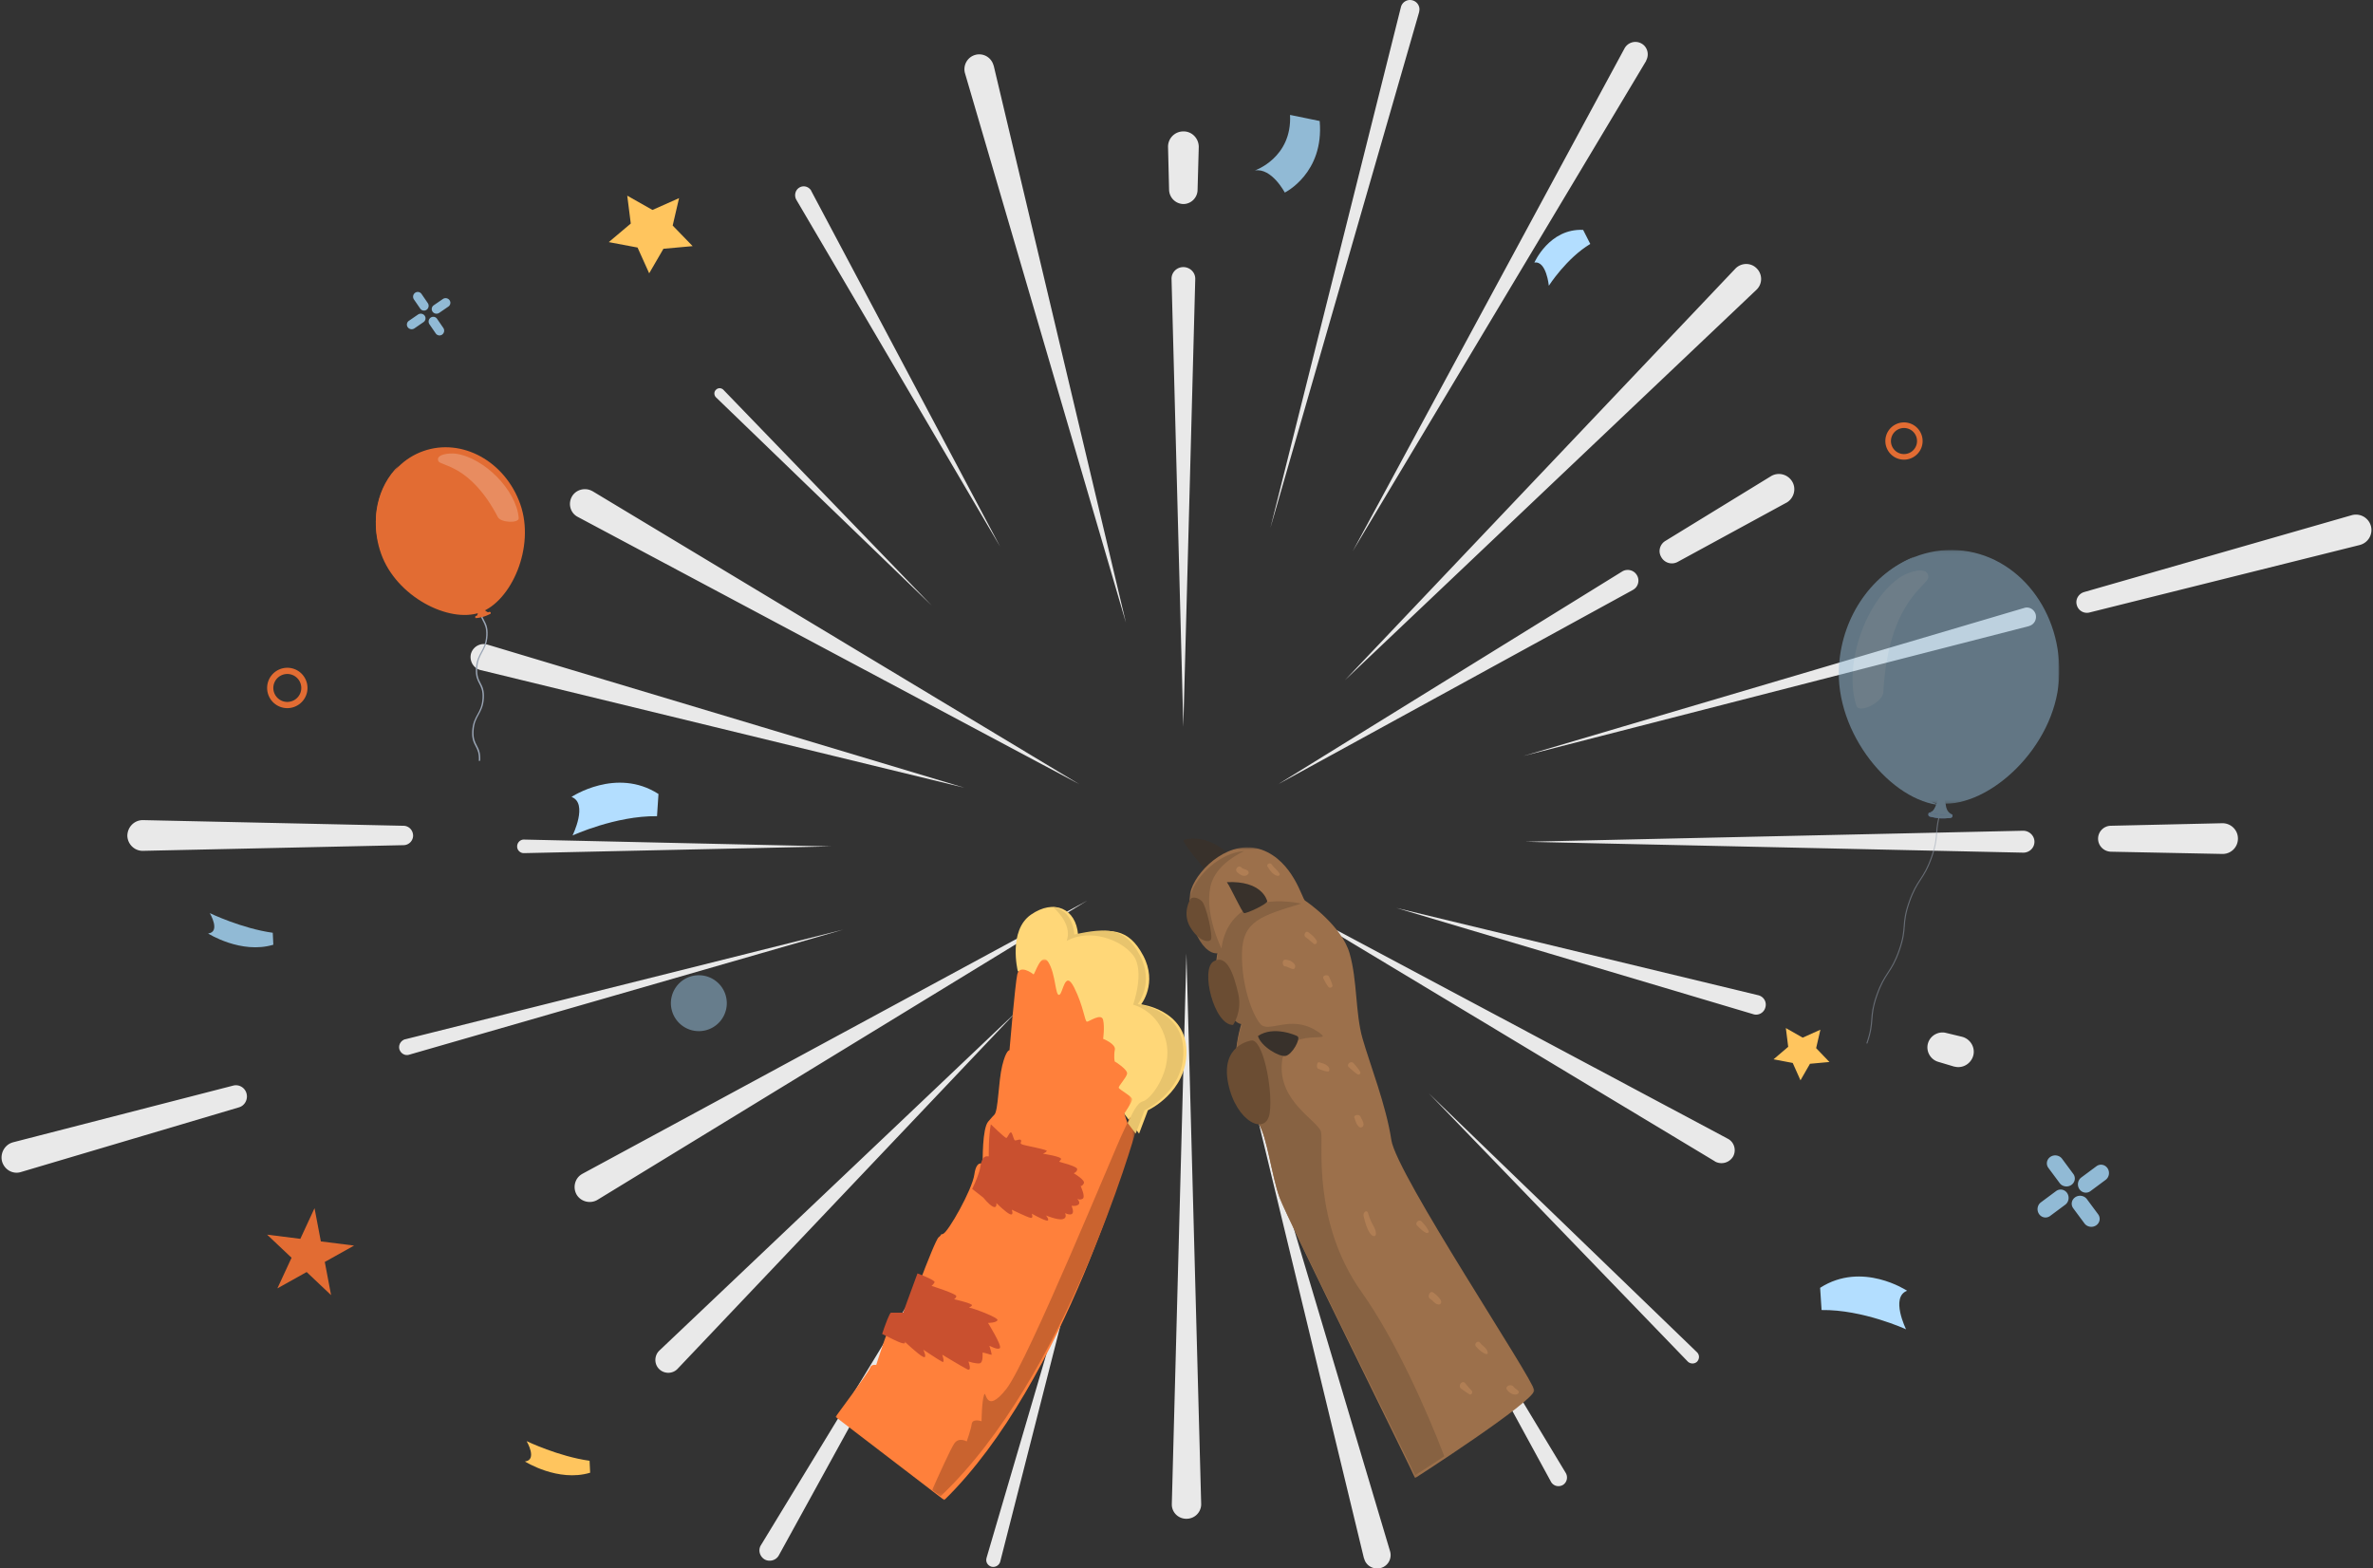 <svg height="505" viewBox="0 0 764 505" width="764" xmlns="http://www.w3.org/2000/svg" xmlns:xlink="http://www.w3.org/1999/xlink"><rect x="0" y="0" width="764" height="505" fill="#333333" stroke="none"/><mask id="a" fill="#fff"><path d="m0 .07h70.529v81.72h-70.529z" fill="#fff" fill-rule="evenodd"/></mask><mask id="b" fill="#fff"><path d="m0 .818h95.493v174.182h-95.493z" fill="#fff" fill-rule="evenodd"/></mask><mask id="c" fill="#fff"><path d="m.1.67h65.4v122.091h-65.4z" fill="#fff" fill-rule="evenodd"/></mask><mask id="d" fill="#fff"><path d="m.923.803h111.028v203.11h-111.028z" fill="#fff" fill-rule="evenodd"/></mask><g fill="none" fill-rule="evenodd"><path d="m267.5 272.523-98.777 2.16c-1.182.048-2.221-.912-2.221-2.112-.048-1.2.945-2.256 2.126-2.256h.095zm-137.523-.405-83.89 1.824c-2.735.096-4.991-2.112-5.087-4.8 0-2.736 2.112-5.04 4.895-5.088h.192l83.89 1.824c1.68.048 3.023 1.44 3.023 3.216a3.107 3.107 0 0 1 -3.023 3.024m220.023 17.882-157.629 96.308c-2.257 1.36-5.266.657-6.677-1.593-1.364-2.296-.658-5.296 1.599-6.655l.235-.14zm31.976 17 4.752 177.205a4.694 4.694 0 0 1 -4.608 4.792c-2.64.095-4.8-1.945-4.848-4.507v-.285zm31.524-16.5 142.797 76.148c2.037 1.07 2.795 3.63 1.705 5.678a4.34 4.34 0 0 1 -5.78 1.676l-.19-.14zm-2-38 110.809-68.524c1.609-.955 3.739-.43 4.686 1.194.994 1.575.473 3.724-1.136 4.68l-.142.095zm124.66-78.33 33.985-20.833c2.352-1.44 5.376-.672 6.816 1.632s.672 5.376-1.68 6.816l-.192.096-34.992 19.056a3.895 3.895 0 0 1 -5.28-1.632c-1.056-1.824-.384-4.08 1.344-5.136m-155.183 59.831-3.792-144.113c-.096-2.085 1.584-3.839 3.696-3.887 2.112-.046 3.888 1.565 3.936 3.65v.237zm-4.584-172.823-.336-13.776a4.918 4.918 0 0 1 4.848-5.088c2.688-.096 4.944 2.064 5.04 4.848v.24l-.384 13.776c-.048 2.544-2.16 4.56-4.656 4.512a4.704 4.704 0 0 1 -4.512-4.512m-28.894 191.323-161.504-86.083c-2.347-1.223-3.161-4.14-1.916-6.445s4.215-3.151 6.562-1.881l.191.094zm-76 46.806-139.754 40.272c-1.337.432-2.722-.384-3.151-1.728-.382-1.392.43-2.784 1.766-3.216h.048zm-194.52 57.213-70.364 20.88c-2.508.72-5.155-.768-5.944-3.408-.697-2.592.79-5.376 3.344-6.144l.139-.048 71.013-18.288c1.858-.432 3.762.72 4.226 2.64.465 1.92-.65 3.84-2.415 4.368m276.489 22.981-31.44 123.3a2.351 2.351 0 0 1 -2.784 1.64c-1.2-.327-1.968-1.5-1.632-2.718v-.094zm106.532-27.5 86.36 83.392c.845.845.845 2.112.047 3.004-.798.797-2.112.797-2.957.047l-.047-.047zm30.5-108.606 161.262-47.664c1.538-.48 3.168.48 3.634 2.064.42 1.632-.466 3.264-2.05 3.744l-.093.048zm180.462-52.756 86.22-24.768a5 5 0 0 1 6.137 3.456 4.97 4.97 0 0 1 -3.404 6.096l-.144.048-87.082 21.744a3.37 3.37 0 0 1 -4.076-2.496c-.48-1.776.623-3.552 2.35-4.08m-261.963-20.638 42.027-167.7c.383-1.61 2.044-2.627 3.662-2.204 1.618.382 2.64 2.034 2.214 3.644v.127zm-109 25-69.486-67.07c-.653-.654-.7-1.774-.047-2.381.607-.7 1.727-.747 2.427-.047l.047.047zm27 131-108.85 114.72c-1.562 1.658-4.213 1.705-5.87.143-1.658-1.563-1.705-4.214-.143-5.871l.142-.142zm73.284 15 47.232 158.39c.72 2.336-.576 4.767-2.88 5.434-2.352.668-4.8-.62-5.424-2.955l-.096-.19zm49.216-48.684 116.607 28.128c1.72.432 2.724 2.112 2.294 3.792-.383 1.728-2.103 2.784-3.776 2.352l-.143-.048zm176.951 40.232 5.184 1.248c2.688.672 4.32 3.36 3.696 5.952-.672 2.688-3.36 4.32-5.952 3.696l-.288-.048-5.136-1.536c-2.496-.768-3.984-3.456-3.216-6 .72-2.4 3.264-3.888 5.712-3.312m-193.451-113.548 125.688-132.487c1.841-1.936 4.91-2.03 6.8-.189 1.935 1.841 2.03 4.863.188 6.8l-.189.188zm-70.5-18.5-51.784-176.8c-.788-2.532.649-5.252 3.199-6.003 2.55-.75 5.192.704 5.934 3.283l.093.235zm-52 53.128-155.73-37.872c-2.276-.528-3.65-2.832-3.177-5.136.57-2.256 2.845-3.696 5.12-3.12l.237.048zm13 114.872-72.775 132.315c-.884 1.577-2.932 2.134-4.514 1.299-1.582-.928-2.187-2.923-1.303-4.5l.093-.14zm115-3 65.596 108.742c.795 1.363.374 3.055-.887 3.854-1.355.799-3.037.376-3.831-.94l-.047-.094zm52.5-94.476 160.37-3.552c1.91 0 3.581 1.536 3.63 3.456.047 1.968-1.529 3.552-3.486 3.6h-.144zm188.568-5.152 35.856-.816c2.784-.048 5.04 2.112 5.088 4.848.048 2.784-2.112 4.992-4.848 5.04h-.24l-35.856-.72c-2.304-.096-4.128-1.968-4.08-4.272a4.172 4.172 0 0 1 4.08-4.08m-244.068-88.372 87.528-161.925a3.986 3.986 0 0 1 5.426-1.58c1.935 1.053 2.595 3.494 1.557 5.455l-.047.192zm-113.5-1.5-65.627-111.7c-.735-1.328-.368-3.085.965-3.892 1.287-.807 2.987-.38 3.814.95l.046.142z" fill="#e9e9e9"/><path d="m201.945 63 1.137 8.976-7.082 5.98 9.264 1.745 3.746 8.299 4.59-7.904 9.399-.85-6.423-6.628 2.052-8.826-8.558 3.806z" fill="#ffc55e"/><path d="m91.212 225.811a4.503 4.503 0 0 0 5.6-3.025 4.502 4.502 0 0 0 -3.025-5.597 4.503 4.503 0 0 0 -5.597 3.022 4.501 4.501 0 0 0 3.022 5.6m3.15-10.538c3.43 1.024 5.39 4.654 4.366 8.086-1.026 3.434-4.657 5.394-8.085 4.369a6.508 6.508 0 0 1 -4.37-8.088 6.509 6.509 0 0 1 8.089-4.367" fill="#e26c33"/><path d="m671.887 386.086 3.619 4.877c.858 1.153.57 2.752-.643 3.57-1.216.813-2.891.538-3.75-.616l-3.619-4.88c-.859-1.15-.57-2.753.647-3.567 1.211-.817 2.887-.542 3.746.616zm-6.357-1.952c.817 1.216.542 2.896-.615 3.75l-4.877 3.624c-1.153.854-2.752.57-3.57-.647-.813-1.212-.542-2.892.616-3.746l4.88-3.624c1.154-.854 2.752-.565 3.566.643zm13-7.996c.817 1.212.542 2.891-.616 3.746l-4.88 3.623c-1.154.855-2.748.57-3.562-.642-.821-1.216-.542-2.892.611-3.75l4.881-3.624c1.15-.855 2.748-.565 3.566.647zm-14.643-3.057 3.619 4.882c.858 1.154.57 2.753-.643 3.566-1.216.818-2.891.543-3.746-.615l-3.623-4.878c-.858-1.154-.57-2.753.643-3.566 1.216-.818 2.895-.539 3.75.61zm-523.172-270.43 2.01 2.927a1.565 1.565 0 0 1 -.356 2.141 1.472 1.472 0 0 1 -2.084-.369l-2.01-2.928a1.56 1.56 0 0 1 .359-2.14 1.465 1.465 0 0 1 2.08.37zm-3.997-1.021c.49.675.325 1.609-.37 2.084l-2.925 2.012a1.565 1.565 0 0 1 -2.142-.359 1.467 1.467 0 0 1 .37-2.081l2.928-2.013a1.565 1.565 0 0 1 2.139.357zm8-4.998c.49.673.325 1.607-.37 2.081l-2.928 2.013a1.56 1.56 0 0 1 -2.137-.356 1.467 1.467 0 0 1 .367-2.084l2.929-2.013a1.564 1.564 0 0 1 2.139.359zm-9.003-1.983 2.01 2.929a1.562 1.562 0 0 1 -.356 2.14 1.464 1.464 0 0 1 -2.082-.37l-2.012-2.926a1.562 1.562 0 0 1 .356-2.14 1.47 1.47 0 0 1 2.084.367z" fill="#91bad5"/><path d="m227.574 331.62a8.994 8.994 0 0 1 -11.196-6.047c-1.42-4.76 1.285-9.774 6.046-11.195a9.001 9.001 0 0 1 11.198 6.048c1.42 4.76-1.287 9.774-6.048 11.195" fill="#91bad5" opacity=".55"/><path d="m574.963 331 .759 6.041-4.722 4.025 6.176 1.174 2.498 5.586 3.06-5.32 6.266-.572-4.282-4.46 1.368-5.94-5.705 2.56z" fill="#ffc55e"/><path d="m611.798 146.024a4.203 4.203 0 0 0 5.226-2.824 4.202 4.202 0 0 0 -2.823-5.224 4.203 4.203 0 0 0 -5.224 2.821 4.201 4.201 0 0 0 2.821 5.227m2.92-9.772a6.009 6.009 0 0 1 4.031 7.464c-.947 3.17-4.3 4.979-7.463 4.033a6.007 6.007 0 0 1 -4.035-7.466 6.008 6.008 0 0 1 7.468-4.031" fill="#e26c33"/><path d="m413.644 62s12.72-6.187 11.235-23.04l-9.544-1.96c.697 13.81-11.335 17.89-11.335 17.89 5.427-.93 9.644 7.11 9.644 7.11" fill="#91bad5"/><path d="m184.332 269s13.9-6.401 27.198-6.206l.47-7.153c-13.536-8.713-28 .947-28 .947 5.458 2.05.332 12.412.332 12.412m314.324-177s5.66-8.847 13.344-13.456l-2.304-4.527c-10.89-.502-15.696 10.53-15.696 10.53 3.865-.69 4.656 7.453 4.656 7.453" fill="#b3deff"/><path d="m67.545 294s10.286 4.948 20.273 6.324l.182 3.85c-10.368 3.122-21-3.618-21-3.618 4.148-.482.545-6.556.545-6.556" fill="#91bad5"/><path d="m169.545 464s10.286 4.948 20.273 6.324l.182 3.85c-10.368 3.122-21-3.618-21-3.618 4.148-.482.545-6.556.545-6.556" fill="#ffc55e"/><path d="m613.668 428s-13.9-6.401-27.198-6.206l-.47-7.153c13.536-8.713 28 .947 28 .947-5.458 2.05-.332 12.412-.332 12.412" fill="#b3deff"/><path d="m114 401.04-9.433 5.269 2.033 10.691-7.87-7.443-9.428 5.264 4.568-9.857-7.87-7.444 10.698 1.345 4.567-9.866 2.037 10.696z" fill="#e26c33"/><path d="m128.675 168.914-1.464-.805c-.347-.19-.827-.126-1.07.143-.245.27-.163.643.184.834l1.464.804c.346.191.825.127 1.07-.144.245-.269.163-.641-.184-.832m-4-2-1.464-.805c-.346-.19-.825-.126-1.07.144s-.163.642.184.832l1.465.806c.347.19.824.126 1.068-.143.247-.27.163-.643-.183-.834" fill="#3cd3b6"/><path d="m127.747 165.14c-.27-.244-.643-.16-.834.184l-.803 1.465c-.191.346-.127.826.142 1.07.27.245.643.163.833-.185l.805-1.463c.192-.346.126-.826-.143-1.07m-2 3c-.27-.245-.643-.163-.834.185l-.803 1.463c-.192.346-.126.826.143 1.07.269.245.642.163.833-.184l.804-1.464c.191-.345.127-.826-.143-1.07" fill="#3cd3b6"/><path d="m154.606 244.93c.15-2.55-.474-3.735-1.077-4.881-.617-1.172-1.199-2.279-1.052-4.765.146-2.486.871-3.798 1.638-5.187.75-1.357 1.526-2.762 1.677-5.31.15-2.55-.474-3.735-1.077-4.882-.618-1.17-1.2-2.277-1.052-4.764.145-2.486.87-3.796 1.637-5.185.75-1.358 1.526-2.762 1.677-5.311.15-2.55-.475-3.735-1.077-4.88-.617-1.172-1.199-2.278-1.053-4.765l-.453.072c-.15 2.548.473 3.734 1.077 4.88.616 1.171 1.199 2.278 1.052 4.763-.147 2.487-.871 3.798-1.638 5.186-.752 1.358-1.528 2.763-1.677 5.312-.15 2.549.473 3.734 1.077 4.88.618 1.171 1.2 2.278 1.053 4.764s-.87 3.798-1.638 5.186c-.751 1.359-1.527 2.762-1.677 5.312-.15 2.549.473 3.735 1.077 4.88.616 1.173 1.199 2.28 1.052 4.765z" fill="#9aa5b5"/><g fill="#e26c33"><path d="m153.313 198.574c-1.116.985 1.024.005 2.18-.37s3.547-.8 2.004-.989c-1.797-.219-2.035-2.55-3.19-2.174-1.157.375.156 2.517-.994 3.533"/><path d="m153.008 198.698c.043.2.237.34.555.293 1.751-.251 2.6-.51 4.144-1.262.283-.138.354-.368.243-.546-.115-.179-.36-.245-.629-.115-1.469.715-2.275.961-3.938 1.2-.304.044-.416.228-.375.43m14.499-36.363c4.874 13.834-2.905 31.308-12.932 34.866s-27.02-5.125-31.894-18.96c-4.873-13.833 1.209-28.61 13.588-33.001 12.378-4.393 26.364 3.26 31.238 17.095"/><path d="m129.304 180.725c13.221 19.707 26.807 15.078 25.624 15.487-10.132 3.51-27.304-5.053-32.229-18.694-3.688-10.216-1.167-20.95 5.584-27.518 0 0-10.775 13.14 1.021 30.725"/></g><path d="m160.017 153.542c3.636 3.696 6.655 8.681 6.981 13.256.126 1.756-5.747 1.526-6.695-.288-8.867-16.973-18.418-16.422-19.156-18.032-1.028-2.24 3.61-2.652 5.442-2.422 4.767.602 9.79 3.79 13.428 7.486" fill="#fff" opacity=".22"/><g opacity=".5"><path d="m600.875 335.928.338.072c1.309-3.769 1.458-5.797 1.604-7.758.141-1.947.289-3.962 1.589-7.701 1.3-3.74 2.473-5.531 3.609-7.264 1.143-1.744 2.326-3.548 3.635-7.316 1.31-3.769 1.46-5.797 1.604-7.759.142-1.947.29-3.96 1.59-7.7 1.3-3.741 2.473-5.532 3.609-7.262 1.143-1.744 2.326-3.547 3.637-7.317 1.31-3.768 1.457-5.796 1.6-7.757.144-1.947.291-3.96 1.591-7.7l-.337-.074c-1.31 3.768-1.459 5.796-1.603 7.758-.143 1.947-.29 3.96-1.59 7.7-1.299 3.74-2.474 5.53-3.61 7.262-1.143 1.743-2.326 3.549-3.633 7.316-1.311 3.768-1.46 5.798-1.604 7.758-.142 1.947-.291 3.96-1.59 7.701-1.3 3.74-2.475 5.531-3.609 7.263-1.145 1.743-2.326 3.547-3.637 7.317-1.31 3.768-1.458 5.797-1.602 7.758-.144 1.949-.29 3.96-1.591 7.703" fill="#9aa5b5"/><path d="m621.51 261.565c-2.132.779 1.38.588 3.181.707 1.8.116 5.303.857 3.337-.285-2.29-1.334-1.137-4.812-2.938-4.928-1.8-.12-1.38 3.7-3.58 4.506" fill="#91bad5"/><path d="m621.51 261.566c2.2-.805 1.78-4.626 3.58-4.507 1.104.07 1.099 1.406 1.455 2.735-.064-.013.285.091-1.603.176-.971.044-1.95 1.257-1.62 1.54.438.371 1.506.654 2.078.704 1.043.091 2.086.15 3.133.128.578.605-2.276.03-3.842-.069-1.8-.119-5.313.072-3.182-.707" fill="#91bad5"/><path d="m620.862 262.191c-.079.325.09.647.555.754 2.551.6 3.88.685 6.49.414.477-.05.732-.356.7-.69-.033-.333-.323-.571-.778-.524-2.482.258-3.742.178-6.168-.394-.443-.104-.72.113-.799.44" fill="#5e7ae4"/><g fill="#91bad5"><path d="m620.862 262.191c-.079.325.09.647.555.754 2.551.6 3.88.685 6.49.414.477-.05.732-.356.7-.69-.033-.333-.323-.571-.778-.524-2.482.258-3.742.178-6.168-.394-.443-.104-.72.113-.799.44"/><path d="m.098 41.828c1.436 21.727 22.234 40.971 37.968 39.92 15.738-1.048 33.82-22.885 32.383-44.613-1.439-21.727-18.351-38.29-37.777-36.995-19.428 1.296-34.011 19.96-32.574 41.688" mask="url(#a)" transform="matrix(-1 0 0 1 663 177)"/><path d="m599.24 222.644c6.289 35.23 27.8 36.752 25.926 36.63-16.08-1.06-34.552-23.074-33.084-44.976 1.098-16.405 11.065-29.886 24.335-35.074 0 0-22.787 11.986-17.177 43.42"/></g><path d="m599.029 204.178c-2.593 7.438-3.606 16.359-1.32 23.107.876 2.591 8.464-1.19 8.635-4.349 1.596-29.545 14.483-34.372 14.5-37.112.023-3.815-6.324-1.678-8.593-.274-5.914 3.666-10.632 11.19-13.222 18.628" fill="#fff" opacity=".2"/></g><path d="m327.657 312.553s-3.13-12.929 4.268-18.063c7.397-5.135 14.51-2.017 15.174 6.51 10.432-2.293 16.216-2.272 20.958 6.658 4.742 8.929-.664 15.715-.664 15.715s14.415 1.742 14.605 15.037c.19 13.294-12.424 19.072-12.424 19.072l-2.844 7.518z" fill="#ffd778"/><path d="m0 148.194s10.77-14.504 11.128-15.79c.36-1.285 1.975-.918 1.975-.918s4.128-13.218 5.027-13.218h3.949s9.692-26.808 11.128-27.908c1.437-1.102-.18-.551 1.437-1.102 1.614-.552 9.333-14.138 10.051-19.095.719-4.956 2.693-3.122 2.693-3.672 0-.551-.18-11.2 1.795-13.402 1.974-2.204.718-.919 1.974-2.204 1.257-1.284 1.257-10.649 2.514-15.79 1.256-5.14 2.332-4.957 2.332-4.957s1.797-21.114 2.513-24.419c.719-3.304 4.848-.367 5.206 0 .36.367 2.513-7.711 4.847-3.856 2.333 3.856 2.153 10.65 3.41 10.465 1.257-.183 1.795-8.445 4.847-2.386s3.41 11.016 4.128 11.016 4.667-2.938 5.205-.55c.538 2.386 0 6.059 0 6.059s4.13 1.651 3.77 3.488c-.36 1.835-.135 3.856.022 3.856.158 0 4.107 2.57 3.927 3.855s-2.872 4.04-2.692 4.59 4.307 2.754 4.307 3.671c0 .92-2.513 4.59-2.513 4.59l2.513 7.712s-21.36 78.582-60.49 116.77l-35.003-26.804z" fill="#ff803b" mask="url(#b)" transform="translate(269 308)"/><path d="m311.786 438.36s2.429.78 3.621.596c1.192-.183.927-3.117.927-3.392s2.604.642 2.87.642c.265 0-.618-2.75-.662-2.887-.045-.138 2.781 1.558 3.4.687.617-.87-3.842-8.066-3.842-8.066s2.649 0 3.046-.87c.398-.872-8.079-3.943-8.873-3.989-.795-.045.308-.182.662-.78.352-.594-5.607-1.97-5.74-1.97-.132 0 .574-.275.707-1.008.132-.733-7.992-3.3-7.992-3.3s.53-.366.971-1.146c.324-.57-3.453-2.1-5.494-2.877-2.431 6.51-4.616 12.64-4.616 12.64h-3.885c-.453 0-1.739 3.465-2.886 6.844 2.529 1.288 5.184 2.588 6.108 2.872 1.943.596 1.105-.457 1.105-.457s4.415 4.216 5.96 4.949c1.545.732.088-2.292.088-2.292s5.121 3.437 6.093 3.896c.97.457 0-2.292 0-2.292s6.49 3.942 8.08 4.721c1.589.779.352-2.521.352-2.521m6.555-66.158c0 .55-2.02-1.283-2.755 3.663-.242 1.631-1.268 4.2-2.586 6.929l3.628 2.845s1.713 2.197 3.06 2.87c1.346.67 1.101-1.16 1.101-1.16s3.123 3.113 4.407 3.602c1.285.49.551-1.466.551-1.466s4.897 2.383 5.999 2.627c1.101.244.428-1.343.428-1.343s3.367 1.893 4.713 2.198 0-1.588-.183-1.649c-.184-.06 3.733 1.588 5.385 1.222 1.653-.367.797-1.955.797-1.955s1.53.794 2.264.244c.734-.549-.122-2.382-.122-2.565s.918.306 2.02-.306c1.1-.61-.246-2.015-.246-2.015s.797.611 1.776 0-.673-4.092-.673-4.092.489.184 1.04-.855c.552-1.038-3.244-3.237-3.244-3.237s1.101-.428 1.101-1.343c0-.916-5.202-2.138-5.63-2.321s0 0 .428-.856c.428-.855-5.815-1.77-5.815-1.77s.857-.367 1.225-.855c.366-.49-6.917-1.71-7.92-2.138-1.005-.428-.16-.671-.343-1.282-.184-.612-1.409 0-1.898 0-.49 0-.734-1.893-1.224-2.505-.49-.61-1.224 1.711-1.652 1.711-.429 0-4.968-4.392-4.976-4.4-.752 3.944-.656 9.797-.656 10.202" fill="#c9502f"/><path d="m63.792.67c-.76 1.664-1.514 3.473-2.322 5.071-2.108 4.17-30.509 73.597-37.454 82.43-6.945 8.831-6.449-.123-7.193 1.961-.744 2.086-.806 8.465-.806 8.465s-2.915-.982-3.163.858-1.612 5.643-1.612 5.643-2.48-1.473-3.969.613c-1.15 1.613-5.332 10.905-7.172 15.044l2.708 2.006c40.554-38.27 62.691-117.02 62.691-117.02l-1.71-5.07z" fill="#c9632f" mask="url(#c)" transform="translate(300 359)"/><path d="m366.303 323.3s5.439-6.797.668-15.742c-4.772-8.944-10.592-8.965-21.089-6.67-.401-5.126-3.147-8.281-6.882-8.888 2.402 2.207 6.01 6.441 4.433 10.91 7.507-4.042 17.453-.422 21.375 4.648 3.921 5.07 0 15.926 0 15.926s8.143 1.837 10.56 11.511c2.417 9.676-4.835 18.983-7.38 19.596-1.892.455-3.363 3.69-4.882 7.03l2.529 3.379 2.863-7.532s12.69-5.786 12.5-19.104-14.695-15.063-14.695-15.063" fill="#e8c46d"/><path d="m395 274.518s-6.243-6.201-14-4.073c.182 1.814 5.879 7.964 6.727 9.363.85 1.398 7.273-5.29 7.273-5.29" fill="#38312b"/><path d="m73.589 203.913c0-.551-41.09-83.337-43.634-90.312-2.546-6.976-3.994-19.708-6.815-24.08-2.822-4.373-10.94-14.1-5.335-32.365-3.668 0-10.396-11.473-7.668-23.038-5.818.79-11.028-12.85-8.605-19.824 2.423-6.977 12.787-16.338 22.786-12.666 10 3.67 12.908 15.752 13.818 16.32.909.568 11.818 8.206 14.363 16.96 2.546 8.756 1.818 19.217 4.181 27.478 2.364 8.26 7.637 21.66 9.272 32.675 1.637 11.013 45.817 77.095 46 80.583.181 3.487-38.363 28.269-38.363 28.269" fill="#9c704b" mask="url(#d)" transform="translate(382 272)"/><path d="m465 468.879c-5.447-14.284-15.732-37.558-26.55-52.751-16.042-22.531-12.379-47.878-13.105-51.554-.727-3.676-13.892-9.68-12.621-22.49s19.25-5.087 10.986-10.266c-8.262-5.178-15.254.909-17.887-2.088-2.633-2.999-6.174-12.538-5.961-22.896.214-10.357 6.324-11.993 19.127-15.916-24.789-4.65-25.697 14.498-25.697 14.498s-5.447-10.666-3.632-19.75c1.198-5.995 6.972-9.762 10.951-11.666-7.927.623-15.05 7.727-17.003 13.301-2.42 6.904 2.784 20.407 8.595 19.624-2.725 11.447 3.995 22.805 7.659 22.805-5.598 18.079 2.51 27.709 5.328 32.037 2.819 4.328 4.265 16.93 6.808 23.835 2.541 6.905 43.584 88.852 43.584 89.398 0 0 4.006-2.553 9.418-6.121" fill="#876242"/><path d="m396.987 330s3.016-4.23 1.665-10.096c-1.353-5.865-3.537-12.884-7.905-10.384-4.367 2.5.105 20.576 6.24 20.48m5.837 5.026s-9.98 1.346-7.397 13.843c2.585 12.497 12.299 17.015 13.369 9.421 1.068-7.595-2.228-24.034-5.972-23.264m-19.632-45.424s-2.682 4.387 0 8.89c2.683 4.503 5.836 5.088 6.64 4.094.805-.995-1.475-10.964-2.817-12.354-1.341-1.39-3.355-1.609-3.823-.63" fill="#6b4d33"/><path d="m407.994 290.147c-.163-.54-1.823-6.636-12.994-6.115 1.225 1.691 4.846 9.694 5.542 9.953.697.26 7.696-3.02 7.452-3.838m9.783 43.526c-.353-.285-7.748-3.55-12.777-.105.943 3.323 6.81 6.796 8.904 6.401 2.095-.393 4.912-5.457 3.873-6.296" fill="#38312b"/><path d="m416.822 310.505c-.818-1.09-1.971-1.49-3.081-1.505-.994-.015-.982 2.069 0 2.144.936.073 1.706.814 2.637.856.54.024.832-.978.444-1.495m7.088-7.616c-.656-1.159-1.665-1.966-2.67-2.73-.886-.674-1.773.975-.847 1.609.93.636 1.726 1.432 2.619 2.117.546.42 1.237-.399.898-.996m4.014 11.649c-.446-1.03-2.396-.44-1.818.586.491.871.912 1.79 1.56 2.601.453.57 1.443.168 1.324-.428-.187-.946-.673-1.853-1.066-2.76m-.099 29.133c-.9-1.171-2.056-1.285-3.104-1.65-.725-.25-1.033 1.85-.306 2.093 1.054.351 2.147.871 3.22.887.395.005.486-.946.19-1.33m10.105 1.44c-.599-1.033-1.357-1.902-2.163-2.804-.84-.937-2.442.5-1.457 1.348.916.79 1.739 1.584 2.766 2.248.541.35 1.13-.317.854-.792m.074 14.397c-.38-.888-2.323-.514-1.959.384.392.968.596 2.199 1.566 2.951.406.315 1.059.118 1.24-.233.514-.99-.436-2.142-.847-3.102m-36.324-79.197c-.655-.505-1.414-.42-2.036-1.034-.917-.91-2.26.646-1.33 1.525.993.941 2.389 1.782 3.496.668.33-.333.192-.913-.13-1.159m10.256.966c-.592-1.094-1.784-1.869-2.484-2.937-.51-.78-1.843-.075-1.34.714.707 1.11 1.732 2.673 3.221 2.936.47.083.815-.322.603-.713m30.08 113.13c-.617-1.162-1.156-2.384-1.545-3.783-.36-1.296-1.731-.372-1.427.975.488 2.162 1.726 6.46 3.433 6.401.257-.008.553-.38.52-.844-.083-1.16-.524-1.889-.981-2.749m17.946 1.997c-.531-1.204-1.33-2.129-2.236-3.102-.856-.92-2.366.483-1.43 1.354.93.868 1.703 1.77 2.907 2.301.351.155.953-.115.76-.553m3.86 22.153c-.59-.943-1.539-1.806-2.378-2.394-1.08-.758-2.061 1.355-.967 2.048.957.607 1.706 1.907 2.865 1.782.625-.068.846-.85.48-1.436m12.635 13.737c-.704-.877-1.986.412-1.224 1.267.843.944 2.045 2.05 3.243 2.425.231.073.555-.134.52-.41-.182-1.492-1.671-2.2-2.54-3.282m-2.652 15.451a38.493 38.493 0 0 1 -2.066-2.382c-.964-1.197-2.552.878-1.243 1.807.831.59 1.673 1.159 2.516 1.728.63.427 1.34-.574.793-1.153m15.039.111c-.468-.517-1.14-.842-1.56-1.39-.826-1.08-2.924-.085-2.093 1.001.63.822 1.58 1.633 2.858 1.524.61-.053 1.255-.626.795-1.135" fill="#b07e54"/></g></svg>